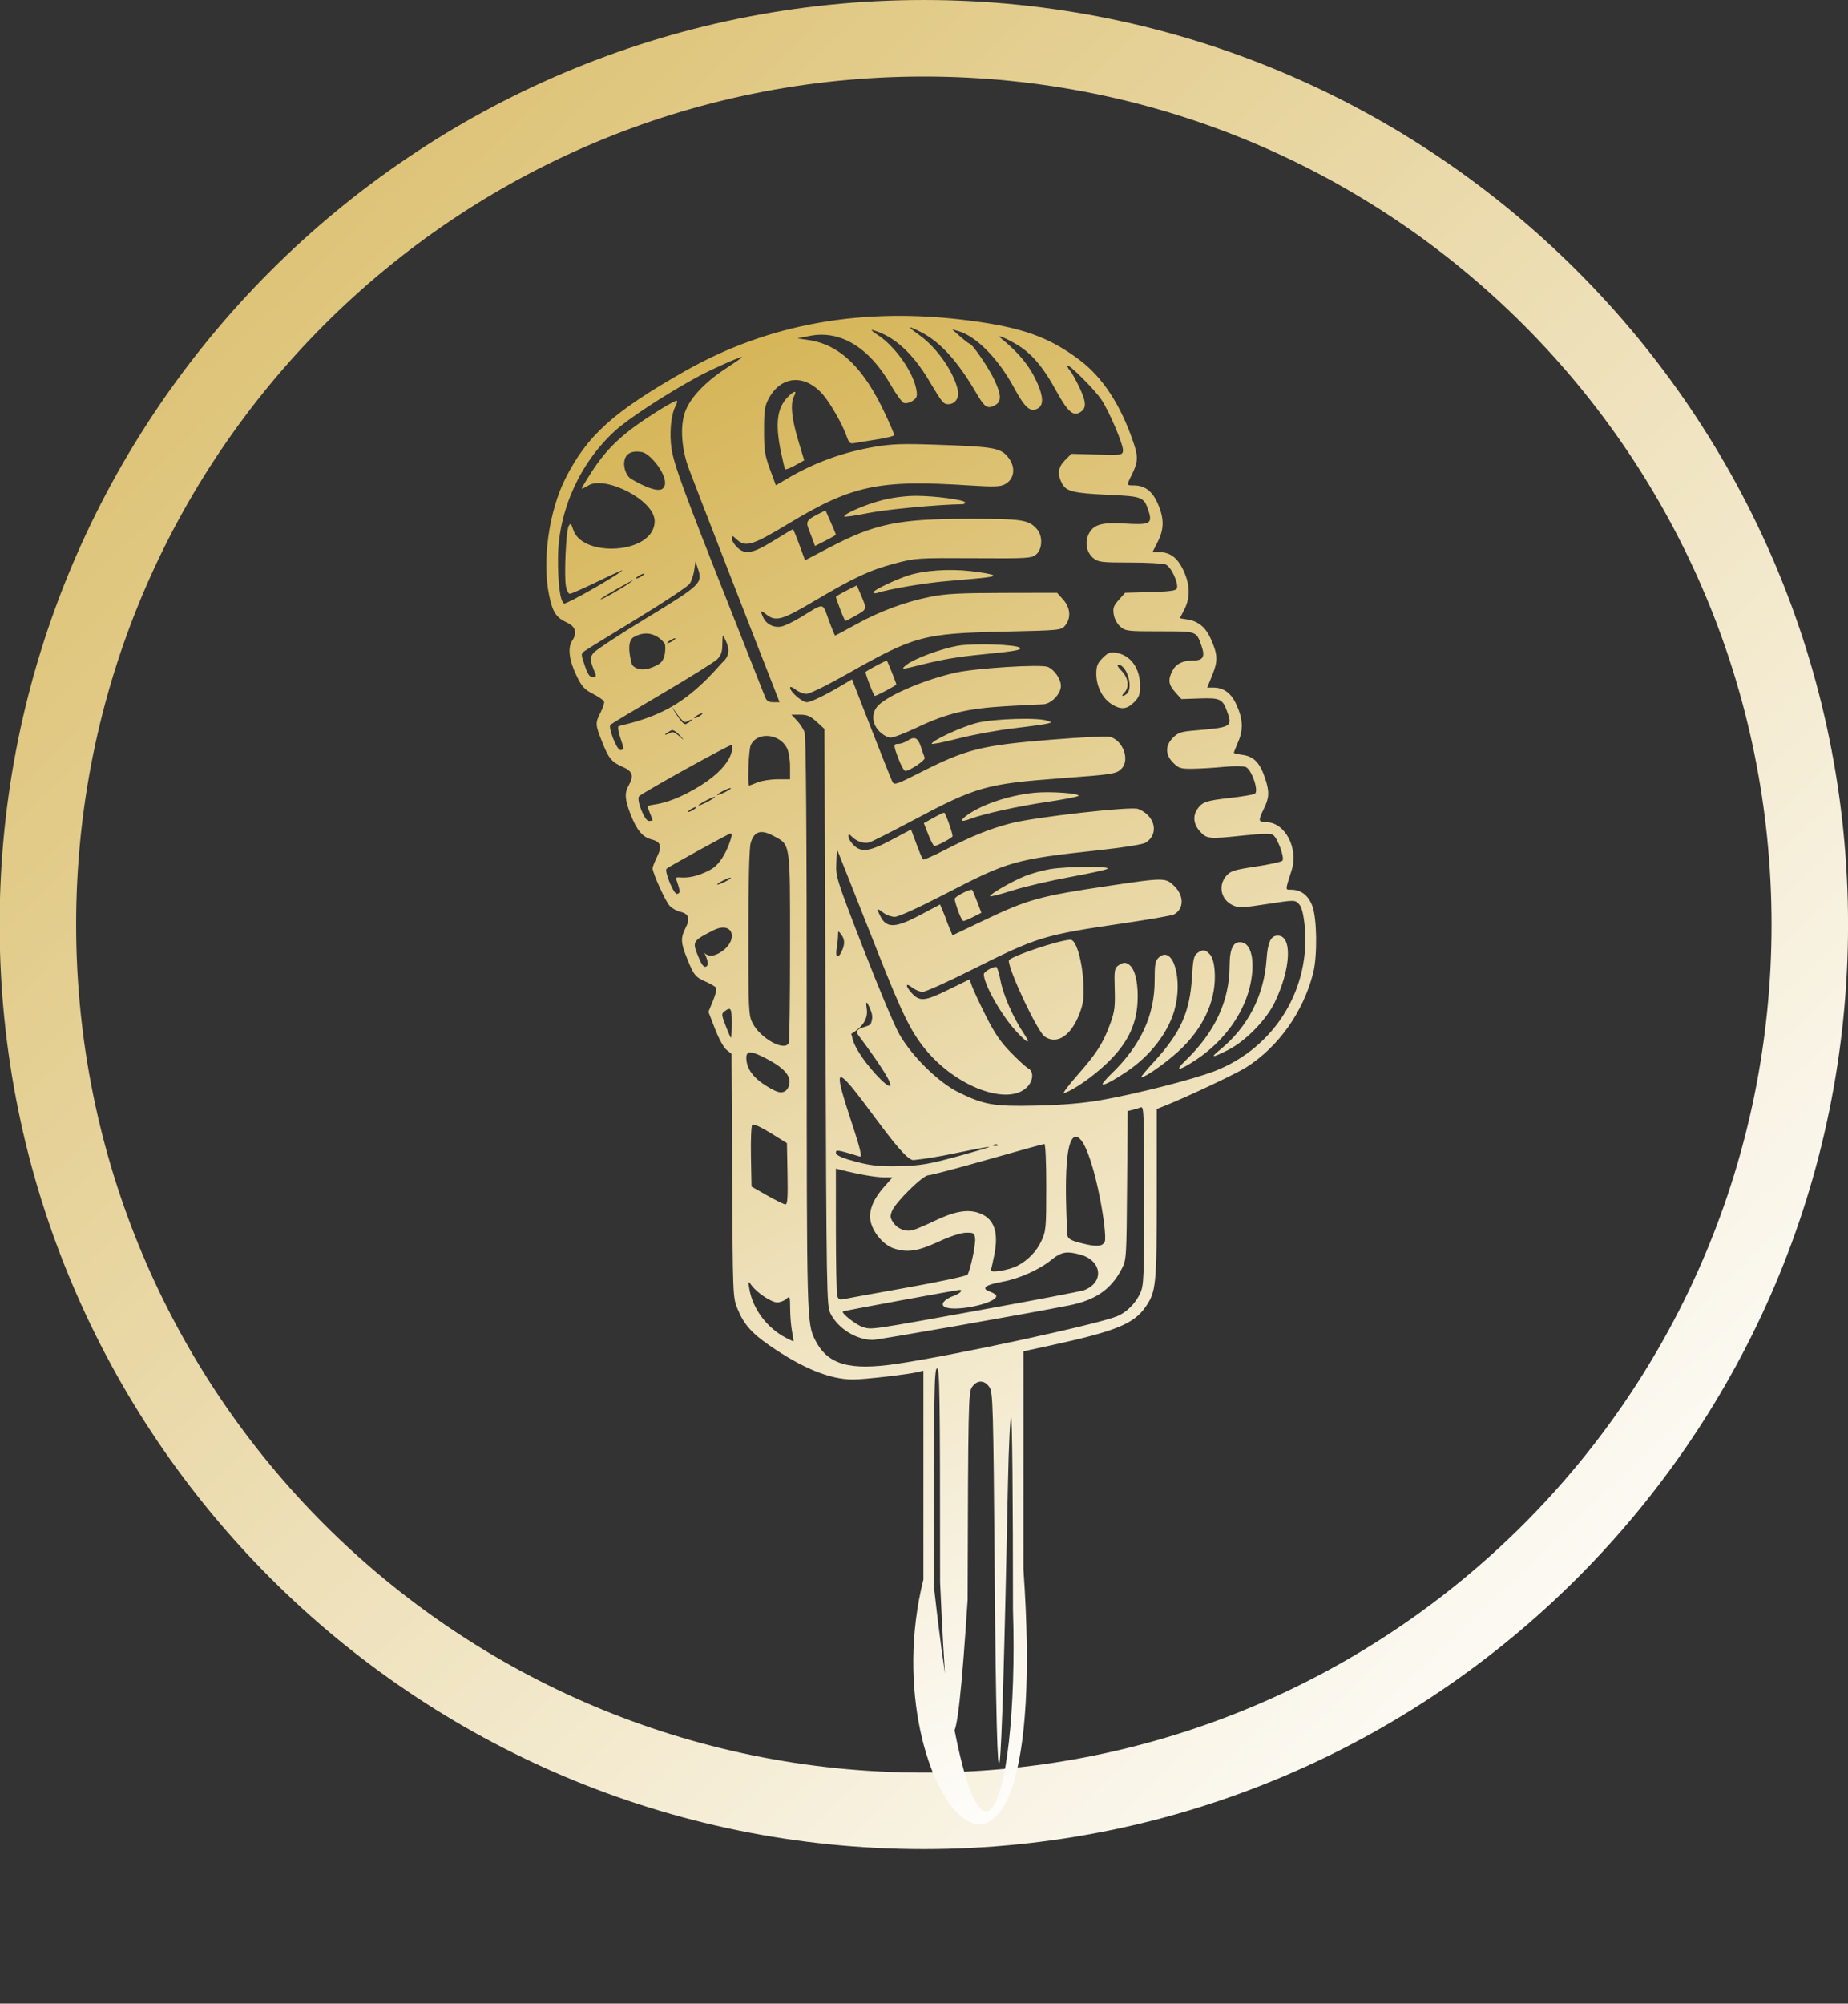 <?xml version="1.0" encoding="UTF-8" standalone="no"?><svg xmlns="http://www.w3.org/2000/svg" xmlns:xlink="http://www.w3.org/1999/xlink" fill="#000000" height="208.2" preserveAspectRatio="xMidYMid meet" version="1" viewBox="8.2 12.5 192.1 208.2" width="192.1" zoomAndPan="magnify"><rect x="8.2" y="12.5" width="192.1" height="208.2" fill="#333333" stroke="none"/><defs><linearGradient gradientTransform="matrix(1.446 0 0 1.446 -51.044 -44.563)" gradientUnits="userSpaceOnUse" id="b" x1="28.729" x2="159.397" xlink:actuate="onLoad" xlink:href="#a" xlink:show="other" xlink:type="simple" y1="29.256" y2="165.906"/><linearGradient id="a" xlink:actuate="onLoad" xlink:show="other" xlink:type="simple"><stop offset="0" stop-color="#d4b250"/><stop offset="1" stop-color="#ffffff"/></linearGradient><linearGradient gradientTransform="translate(-10.539 -13.263) scale(.736)" gradientUnits="userSpaceOnUse" id="c" x1="110.907" x2="213.222" xlink:actuate="onLoad" xlink:href="#a" xlink:show="other" xlink:type="simple" y1="83.229" y2="272.059"/></defs><g><path color="#000000" d="m 104.233,12.501 c -53.012,0 -96.071,43.059 -96.071,96.071 0,53.012 43.059,96.074 96.071,96.074 53.012,0 96.071,-43.062 96.071,-96.074 0,-53.012 -43.059,-96.071 -96.071,-96.071 z m 0,7.952 c 48.714,0 88.119,39.405 88.119,88.119 0,48.714 -39.405,88.121 -88.119,88.121 -48.714,0 -88.119,-39.407 -88.119,-88.121 0,-48.714 39.405,-88.119 88.119,-88.119 z" fill="url(#b)" paint-order="markers fill stroke"/><path d="M 104.187,176.617 V 154.932 l -0.487,0.122 c -1.027,0.257 -5.655,0.791 -6.833,0.789 -2.397,-0.005 -5.236,-1.16 -8.666,-3.527 -1.886,-1.301 -2.696,-2.229 -3.345,-3.834 -0.476,-1.177 -0.483,-1.342 -0.548,-13.837 l -0.066,-12.646 -0.516,-0.406 c -0.293,-0.231 -0.812,-1.172 -1.2,-2.18 l -0.684,-1.774 0.471,-1.137 c 0.259,-0.625 0.411,-1.235 0.336,-1.355 -0.074,-0.12 -0.545,-0.4 -1.046,-0.622 -1.128,-0.5 -1.272,-0.676 -1.973,-2.407 -0.672,-1.66 -0.695,-2.157 -0.149,-3.227 0.491,-0.963 0.312,-1.455 -0.604,-1.657 -0.342,-0.075 -0.825,-0.353 -1.074,-0.618 -0.428,-0.455 -1.767,-3.409 -1.767,-3.897 0,-0.125 0.21,-0.661 0.467,-1.192 0.541,-1.118 0.396,-1.551 -0.605,-1.811 -0.904,-0.234 -1.509,-0.96 -2.136,-2.56 -0.612,-1.563 -0.661,-2.251 -0.216,-3.03 0.57,-0.997 0.418,-1.491 -0.596,-1.929 -1.176,-0.508 -1.483,-0.883 -2.186,-2.675 -0.691,-1.76 -0.697,-1.888 -0.129,-3 0.245,-0.481 0.409,-0.985 0.363,-1.122 -0.046,-0.137 -0.563,-0.495 -1.15,-0.796 -0.898,-0.461 -1.166,-0.753 -1.695,-1.845 -0.799,-1.65 -0.962,-2.939 -0.469,-3.692 0.536,-0.818 0.358,-1.446 -0.527,-1.862 -1.15,-0.541 -1.495,-1.059 -1.867,-2.808 -0.758,-3.555 -0.039,-8.754 1.683,-12.169 2.266,-4.494 5,-6.951 12.42,-11.16 8.728,-4.951 18.52,-6.693 29.56,-5.259 5.478,0.712 8.27,1.705 11.433,4.067 2.44,1.822 4.338,4.733 5.661,8.683 0.486,1.451 0.449,1.983 -0.233,3.345 -0.519,1.037 -0.519,1.037 0.258,1.037 1.069,0 1.839,0.541 2.376,1.669 0.767,1.612 0.802,2.8 0.124,4.138 l -0.569,1.122 h 0.664 c 1.162,0 1.931,0.575 2.554,1.91 0.699,1.498 0.726,2.824 0.083,4.073 l -0.46,0.894 0.825,0.132 c 1.1,0.176 1.871,0.82 2.393,1.999 0.729,1.648 0.757,2.278 0.166,3.742 l -0.535,1.326 h 0.635 c 1.045,0 1.818,0.549 2.348,1.669 0.723,1.528 0.793,2.664 0.243,3.944 -0.254,0.589 -0.461,1.114 -0.461,1.165 0,0.051 0.399,0.147 0.887,0.213 1.19,0.16 1.823,0.813 2.363,2.436 0.458,1.378 0.435,2.02 -0.114,3.132 -0.626,1.269 -0.601,1.429 0.217,1.429 1.961,0 3.387,2.693 2.651,5.006 -0.679,2.134 -0.676,2.01 -0.054,2.01 1.027,0 1.778,0.57 2.204,1.674 0.492,1.276 0.545,5.196 0.094,6.973 -1.029,4.054 -3.599,7.675 -6.964,9.813 -1.043,0.662 -6.058,3.029 -8.427,3.978 l -0.871,0.348 v 8.816 c 0,9.455 -0.066,10.139 -1.135,11.709 -1.224,1.798 -3.099,2.565 -9.863,4.035 l -2.86,0.622 -5.2e-4,22.635 c 3.173,45.122 -16.065,23.72 -10.395,1.06 z m 9.312,3.153 c 0,-11.469 -0.082,-20.026 -0.192,-20.026 -0.105,0 -0.254,3.094 -0.33,6.876 -0.719,35.673 -1.137,38.474 -1.38,9.248 -0.144,-17.32 -0.182,-18.675 -0.539,-19.219 -0.511,-0.779 -1.32,-0.779 -1.831,1e-4 -0.36,0.549 -0.388,1.925 -0.442,22.089 -1.216,18.828 -1.964,18.358 -2.862,-1.824 -0.003,-19.837 -0.04,-22.339 -0.33,-22.227 -0.288,0.111 -0.326,2.763 -0.321,22.62 4.182,37.762 8.881,23.247 8.227,2.465 z m -12.072,-25.553 c 6.058,-0.899 20.878,-4.101 22.91,-4.95 0.994,-0.415 1.901,-1.327 2.397,-2.409 0.366,-0.797 0.398,-1.61 0.402,-10.147 0.005,-8.403 -0.028,-9.268 -0.34,-9.149 -0.19,0.073 -0.576,0.19 -0.859,0.261 l -0.514,0.129 -0.062,7.72 c -0.061,7.608 -0.069,7.734 -0.568,8.695 -1.098,2.115 -2.71,3.23 -5.468,3.78 -4.239,0.845 -19.822,3.583 -20.395,3.583 -1.729,0 -3.63,-1.187 -4.408,-2.754 -0.391,-0.787 -0.411,-2.013 -0.515,-30.775 L 93.901,88.246 93.092,87.505 C 92.439,86.907 92.107,86.764 91.373,86.764 h -0.91 l 0.568,0.596 c 0.312,0.328 0.672,0.87 0.798,1.205 0.159,0.42 0.23,9.867 0.23,30.361 0,30.72 0.01,31.105 0.876,32.816 1.293,2.556 3.536,3.21 8.492,2.475 z m -10.893,-3.352 c -0.104,-0.536 -0.193,-1.599 -0.198,-2.362 -0.009,-1.33 -0.026,-1.372 -0.405,-1.029 -0.218,0.197 -0.642,0.358 -0.942,0.358 -0.603,0 -2.091,-0.988 -2.667,-1.771 -0.366,-0.498 -0.368,-0.494 -0.228,0.364 0.338,2.065 1.829,4.062 3.8,5.087 0.417,0.217 0.774,0.379 0.793,0.36 0.019,-0.019 -0.049,-0.472 -0.153,-1.008 z m 19.824,-2.283 c 5.479,-0.99 10.22,-1.899 10.536,-2.019 2.108,-0.802 1.872,-3.065 -0.385,-3.691 -1.409,-0.391 -2,-0.29 -2.974,0.509 -1.277,1.047 -3.388,1.993 -5.144,2.307 -1.784,0.319 -2.249,0.692 -1.282,1.029 0.361,0.126 0.657,0.328 0.657,0.449 0,0.793 -4.455,1.713 -5.4,1.115 -0.431,-0.272 0.011,-0.782 0.982,-1.133 0.631,-0.228 1.012,-0.612 0.607,-0.612 -0.275,0 -12.08,2.176 -12.142,2.238 -0.182,0.182 1.434,1.439 2.093,1.629 0.951,0.274 0.558,0.331 12.452,-1.819 z m -7.906,-2.28 c 3.393,-0.606 6.239,-1.214 6.323,-1.35 0.3,-0.486 0.858,-3.141 0.788,-3.752 -0.065,-0.573 -0.14,-0.621 -0.941,-0.607 -0.54,0.008 -1.63,0.365 -2.878,0.94 -2.151,0.991 -3.235,1.152 -4.637,0.689 -0.986,-0.325 -2.015,-1.464 -2.358,-2.608 -0.335,-1.117 0.116,-2.38 1.351,-3.783 l 0.874,-0.992 -0.939,-0.005 c -0.833,-0.003 -2.6,-0.311 -4.35,-0.757 l -0.596,-0.152 0.003,6.358 c 0.001,3.497 0.061,6.576 0.133,6.843 0.097,0.36 0.249,0.458 0.593,0.381 0.254,-0.057 3.239,-0.6 6.632,-1.206 z m 11.499,-2.269 c 1.097,-0.567 1.993,-1.492 2.499,-2.58 0.482,-1.035 0.508,-1.327 0.51,-5.585 7.3e-4,-2.632 -0.082,-4.494 -0.2,-4.494 -0.111,0 -2.766,0.731 -5.901,1.624 -3.135,0.893 -5.907,1.624 -6.161,1.624 -0.56,6.2e-4 -3.384,2.771 -3.766,3.695 -0.22,0.532 -0.204,0.724 0.099,1.187 0.447,0.682 1.265,1.013 2.033,0.823 0.319,-0.079 1.346,-0.514 2.281,-0.965 1.969,-0.95 3.312,-1.213 4.452,-0.872 1.69,0.506 2.253,1.905 1.765,4.384 -0.143,0.727 -0.308,1.446 -0.366,1.598 -0.132,0.343 1.856,0.028 2.755,-0.438 z m 9.077,-2.483 c 0.389,-0.727 -1.298,-10.512 -2.888,-10.913 -1.657,-0.418 -1.012,9.097 -1.012,9.936 0,0.623 0.232,0.794 1.516,1.116 1.534,0.386 2.121,0.351 2.384,-0.14 z m -32.966,-7.081 -0.06,-3.186 -1.704,-1.054 c -1.023,-0.633 -1.783,-0.975 -1.901,-0.857 -0.108,0.108 -0.17,1.598 -0.137,3.311 l 0.06,3.114 1.624,0.922 c 0.893,0.507 1.749,0.926 1.901,0.929 0.215,0.005 0.263,-0.705 0.217,-3.179 z m 17.641,-1.804 c 1.875,-0.513 3.38,-0.962 3.345,-0.997 -0.035,-0.035 -1.715,0.28 -3.733,0.699 -1.575,0.327 -2.941,0.552 -4.154,0.676 -1.228,0.125 -6.574,-8.533 -7.542,-8.613 -0.835,-0.069 2.681,8.466 1.962,8.247 -2.359,-0.72 -2.49,-0.74 -2.49,-0.386 0,0.197 0.467,0.454 1.245,0.685 2.18,0.646 3.138,0.765 5.576,0.693 1.999,-0.059 2.931,-0.22 5.791,-1.003 z m 4.221,-1.204 c -0.072,-0.072 -0.259,-0.08 -0.415,-0.017 -0.173,0.069 -0.121,0.12 0.131,0.131 0.228,0.008 0.356,-0.042 0.284,-0.114 z m 10.67,-4.638 c 3.542,-0.61 9.61,-2.153 11.831,-3.01 6.31,-2.434 10.121,-8.665 9.374,-15.327 -0.131,-1.165 -0.311,-1.79 -0.599,-2.078 -0.405,-0.405 -0.462,-0.404 -3.295,0.033 -2.612,0.403 -2.948,0.414 -3.57,0.119 -1.218,-0.578 -1.539,-2.029 -0.673,-3.036 0.451,-0.524 0.792,-0.633 3.065,-0.977 1.407,-0.213 2.655,-0.484 2.774,-0.603 0.273,-0.273 -0.503,-2.397 -0.986,-2.702 -0.226,-0.143 -1.263,-0.115 -3.12,0.082 -3.541,0.376 -3.743,0.357 -4.46,-0.433 -0.672,-0.74 -0.768,-1.605 -0.26,-2.332 0.513,-0.732 0.911,-0.867 3.39,-1.146 1.26,-0.142 2.419,-0.337 2.575,-0.433 0.445,-0.275 -0.337,-2.552 -0.956,-2.786 -0.26,-0.098 -1.301,-0.1 -2.313,-0.003 -1.012,0.097 -2.457,0.182 -3.211,0.19 -1.235,0.011 -1.433,-0.049 -2.003,-0.619 -0.842,-0.842 -0.85,-1.782 -0.022,-2.61 0.532,-0.532 0.831,-0.629 2.328,-0.752 3.666,-0.301 3.851,-0.401 3.348,-1.825 -0.514,-1.458 -0.73,-1.571 -2.882,-1.499 l -1.924,0.064 -0.632,-0.707 c -0.714,-0.799 -0.781,-1.301 -0.297,-2.236 0.372,-0.72 1.063,-1.063 2.143,-1.063 1.051,0 1.276,-0.39 0.877,-1.521 -0.548,-1.552 -0.429,-1.511 -4.344,-1.511 -3.355,0 -3.563,-0.025 -4.095,-0.487 -0.329,-0.286 -0.612,-0.81 -0.685,-1.27 -0.105,-0.66 -0.022,-0.897 0.53,-1.516 l 0.655,-0.734 2.631,-0.073 c 1.989,-0.055 2.659,-0.146 2.746,-0.372 0.207,-0.539 -0.61,-2.286 -1.168,-2.498 -0.285,-0.108 -1.961,-0.197 -3.724,-0.197 -2.9,0 -3.259,-0.042 -3.768,-0.443 -0.725,-0.57 -0.943,-1.676 -0.5,-2.532 0.512,-0.991 1.341,-1.224 3.815,-1.073 2.571,0.157 2.838,0.003 2.385,-1.369 -0.461,-1.396 -0.629,-1.462 -4.113,-1.621 -3.699,-0.169 -4.438,-0.35 -4.876,-1.198 -0.497,-0.961 -0.398,-1.682 0.332,-2.411 l 0.653,-0.653 2.65,0.074 c 2.56,0.071 2.652,0.058 2.715,-0.384 0.079,-0.556 -1.423,-4.107 -2.266,-5.354 -0.685,-1.015 -3.336,-3.666 -3.501,-3.501 -0.059,0.059 0.049,0.28 0.24,0.491 0.191,0.211 0.653,1.037 1.026,1.835 0.725,1.55 0.717,2.162 -0.034,2.564 -0.686,0.367 -1.264,-0.179 -2.414,-2.281 -1.212,-2.214 -2.253,-3.52 -3.542,-4.446 -0.935,-0.672 -2.907,-1.59 -2.227,-1.037 1.909,1.551 3.031,2.929 3.806,4.669 0.646,1.452 0.662,2.333 0.048,2.661 -0.782,0.418 -1.325,-0.059 -2.467,-2.169 -1.63,-3.012 -3.918,-5.337 -5.774,-5.87 l -0.666,-0.191 0.84,0.742 c 0.462,0.408 0.901,0.746 0.976,0.751 0.296,0.019 1.994,2.499 2.605,3.805 0.736,1.574 0.733,2.252 -0.012,2.622 -0.75,0.372 -1.023,0.184 -1.89,-1.3 -1.948,-3.335 -3.743,-5.308 -5.759,-6.332 -1.456,-0.74 -1.498,-0.644 -0.141,0.327 1.834,1.314 3.625,3.904 3.994,5.777 0.148,0.753 -0.308,1.389 -0.998,1.389 -0.516,0 -0.622,-0.13 -2,-2.441 -1.719,-2.882 -3.63,-4.612 -5.789,-5.24 -0.343,-0.1 -0.182,0.076 0.442,0.48 1.816,1.177 3.734,3.906 4.031,5.737 0.106,0.656 0.045,0.825 -0.41,1.123 -0.295,0.193 -0.7,0.288 -0.901,0.211 -0.201,-0.077 -0.82,-0.932 -1.376,-1.9 -2.222,-3.867 -5.237,-5.688 -8.39,-5.066 l -1.299,0.256 1.165,0.174 c 3.246,0.484 5.714,2.862 7.96,7.669 0.52,1.112 0.945,2.104 0.945,2.205 0,0.1 -0.804,0.305 -1.787,0.455 -0.983,0.15 -2.032,0.32 -2.332,0.379 -0.474,0.093 -0.584,-0.002 -0.836,-0.722 -0.43,-1.231 -1.699,-3.453 -2.48,-4.343 -1.882,-2.143 -4.338,-1.947 -5.619,0.448 -0.413,0.773 -0.481,1.236 -0.481,3.282 -2.11e-4,2.081 0.078,2.594 0.615,4.054 l 0.615,1.672 1.117,-0.661 c 2.853,-1.687 5.834,-2.777 9.13,-3.338 1.781,-0.304 2.915,-0.344 6.388,-0.225 5.843,0.199 6.64,0.326 7.401,1.178 0.936,1.048 0.822,2.394 -0.25,2.948 -0.486,0.251 -1.152,0.27 -3.709,0.105 -9.371,-0.605 -12.154,-0.017 -18.752,3.966 -3.785,2.285 -4.491,2.497 -5.411,1.633 -0.436,-0.409 -0.501,-0.422 -0.501,-0.098 0,0.205 0.239,0.612 0.532,0.904 0.835,0.835 1.622,0.699 3.818,-0.66 1.059,-0.655 1.962,-1.191 2.007,-1.191 0.045,0 0.347,0.727 0.671,1.615 l 0.589,1.615 2.418,-1.269 c 4.849,-2.545 7.257,-3.044 14.688,-3.044 5.5,0 6.13,0.096 6.998,1.07 0.629,0.705 0.582,2.1 -0.088,2.643 -0.485,0.393 -0.879,0.416 -6.492,0.382 -5.82,-0.035 -6.031,-0.022 -8.139,0.534 -2.619,0.69 -4.261,1.452 -8.395,3.897 -3.389,2.004 -4.03,2.186 -5.005,1.42 -0.635,-0.5 -0.679,-0.459 -0.33,0.307 0.322,0.708 1.106,1.096 1.893,0.939 0.354,-0.071 1.261,-0.506 2.016,-0.968 2.506,-1.533 2.224,-1.561 2.896,0.283 0.325,0.891 0.626,1.621 0.668,1.621 0.042,0 1.028,-0.526 2.191,-1.168 2.471,-1.365 5.131,-2.346 7.793,-2.875 1.499,-0.298 3.08,-0.379 7.494,-0.387 l 5.593,-0.011 0.633,0.707 c 0.752,0.841 0.84,1.912 0.219,2.68 -0.411,0.509 -0.445,0.512 -6.443,0.65 -8.318,0.191 -9.243,0.442 -16.204,4.383 -2.069,1.172 -3.928,2.083 -4.248,2.083 -0.313,0 -0.826,-0.202 -1.14,-0.449 -0.314,-0.247 -0.571,-0.337 -0.571,-0.2 0,0.435 1.247,1.515 1.749,1.515 0.429,0 2.03,-0.789 4.014,-1.977 l 0.674,-0.403 2.004,5.142 c 1.102,2.828 2.094,5.314 2.204,5.523 0.181,0.344 0.444,0.257 2.736,-0.906 4.948,-2.511 6.451,-2.891 13.75,-3.483 3.003,-0.243 5.726,-0.384 6.05,-0.313 1.4,0.307 2.194,2.403 1.263,3.334 -0.532,0.532 -0.895,0.589 -6.292,0.988 -7.723,0.572 -8.809,0.878 -15.247,4.305 -2.312,1.231 -4.418,2.293 -4.68,2.362 -0.561,0.147 -1.302,-0.101 -1.804,-0.602 -0.327,-0.327 -0.358,-0.327 -0.358,-0.008 0,0.193 0.239,0.589 0.532,0.882 0.802,0.802 1.655,0.684 3.971,-0.545 l 2.012,-1.068 0.216,0.585 c 0.735,1.989 0.927,2.449 1.056,2.529 0.079,0.049 1.094,-0.401 2.255,-0.999 2.817,-1.453 4.634,-2.185 6.848,-2.763 2.448,-0.638 12.475,-1.775 13.21,-1.497 1.788,0.674 2.231,2.608 0.804,3.51 -0.282,0.178 -2.217,0.493 -4.702,0.764 -8.983,0.981 -9.491,1.124 -16.167,4.576 -2.801,1.448 -4.83,2.369 -5.222,2.369 -0.352,0 -0.898,-0.202 -1.211,-0.449 -0.652,-0.513 -0.7,-0.43 -0.254,0.433 0.633,1.223 1.565,1.18 4.152,-0.195 l 2.027,-1.077 0.325,0.778 c 0.179,0.428 0.325,0.803 0.325,0.834 0,0.03 0.145,0.402 0.322,0.826 l 0.322,0.77 3.089,-1.474 c 4.786,-2.283 5.886,-2.588 13.32,-3.693 5.648,-0.84 5.759,-0.838 6.682,0.085 1,1 0.962,2.365 -0.081,2.916 -0.206,0.109 -2.469,0.506 -5.03,0.883 -8.625,1.269 -9.085,1.41 -16.186,4.965 -2.411,1.207 -4.615,2.194 -4.897,2.194 -0.283,0 -0.771,-0.202 -1.085,-0.449 -0.698,-0.549 -0.75,-0.21 -0.083,0.537 0.843,0.943 1.354,0.903 3.808,-0.297 l 2.238,-1.095 0.249,0.706 c 0.137,0.388 0.782,1.77 1.433,3.072 0.908,1.814 1.515,2.705 2.602,3.818 0.78,0.799 1.601,1.548 1.824,1.664 0.586,0.306 0.516,1.29 -0.138,1.944 -1.977,1.977 -7.353,-0.017 -10.548,-3.909 -1.507,-1.837 -2.436,-3.723 -4.873,-9.889 -1.153,-2.918 -2.601,-6.572 -3.217,-8.121 l -1.121,-2.815 -0.064,1.459 c -0.062,1.417 0.018,1.67 2.768,8.771 1.558,4.021 3.243,8.043 3.745,8.936 1.317,2.341 4.1,5.078 6.222,6.119 2.647,1.298 3.665,1.469 8.118,1.364 2.626,-0.062 4.781,-0.244 6.605,-0.557 z m -2.413,-2.586 c 2.021,-2.29 2.699,-3.354 3.441,-5.396 0.443,-1.22 0.51,-1.749 0.453,-3.565 -0.059,-1.9 -0.021,-2.166 0.351,-2.437 0.538,-0.393 0.873,-0.386 1.288,0.029 0.547,0.547 0.833,2.046 0.731,3.828 -0.139,2.415 -1.138,4.365 -3.264,6.364 -1.438,1.353 -3.265,2.625 -4.361,3.036 -0.23,0.086 0.383,-0.75 1.362,-1.86 z m 2.63,0.907 c 0,-0.098 0.399,-0.563 0.887,-1.034 3.08,-2.972 4.527,-6.085 4.527,-9.741 0,-1.711 0.06,-2.039 0.434,-2.377 1.486,-1.344 2.546,2.314 1.605,5.538 -0.676,2.314 -2.493,4.659 -4.854,6.261 -1.484,1.007 -2.599,1.587 -2.599,1.353 z m 5.342,-2.307 c 2.759,-2.997 3.736,-5.163 3.947,-8.75 0.11,-1.872 0.2,-2.287 0.552,-2.545 0.569,-0.416 0.848,-0.387 1.319,0.134 0.26,0.287 0.431,0.883 0.491,1.704 0.202,2.791 -0.959,5.573 -3.311,7.932 -1.294,1.298 -3.827,3.132 -4.326,3.132 -0.084,0 0.514,-0.723 1.328,-1.608 z m 3.282,-0.138 c 3.063,-2.944 4.575,-6.199 4.583,-9.87 0.005,-1.858 0.434,-2.617 1.353,-2.386 1.027,0.258 1.334,2.359 0.701,4.789 -0.737,2.829 -2.769,5.546 -5.511,7.369 -1.827,1.215 -2.333,1.259 -1.125,0.098 z m 3.6,-1.131 c 2.875,-2.342 4.564,-5.622 4.821,-9.359 0.124,-1.801 0.446,-2.49 1.164,-2.49 1.533,0 1.386,3.398 -0.3,6.911 -0.887,1.849 -3.042,4.053 -4.858,4.97 -1.697,0.857 -1.908,0.848 -0.827,-0.032 z m -21.171,-1.867 c -1.528,-1.634 -3.397,-4.918 -3.397,-5.97 0,-0.243 0.876,-0.764 1.285,-0.764 0.1,0 0.302,0.636 0.448,1.413 0.282,1.493 1.325,3.878 2.382,5.444 0.842,1.248 0.51,1.191 -0.719,-0.123 z m 2.925,0.504 c -0.752,-0.527 -3.723,-6.819 -3.723,-7.885 0,-0.384 5.289,-2.168 6.426,-2.168 0.577,0 1.221,2.209 1.325,4.548 0.067,1.496 -0.005,2.074 -0.386,3.088 -0.872,2.324 -2.363,3.314 -3.642,2.418 z m -8.987,-13.031 c -0.203,-0.566 -0.368,-1.136 -0.368,-1.266 7.4e-4,-0.242 1.666,-1.094 1.825,-0.933 0.048,0.048 0.282,0.602 0.52,1.23 l 0.433,1.142 -0.839,0.428 c -0.461,0.235 -0.921,0.428 -1.021,0.428 -0.1,0 -0.348,-0.463 -0.551,-1.029 z m 3.315,-1.55 c 0,-0.234 2.263,-1.538 3.621,-2.087 0.688,-0.278 1.885,-0.608 2.659,-0.734 1.733,-0.281 6.233,-0.31 5.944,-0.037 -0.113,0.107 -1.871,0.496 -3.907,0.866 -2.036,0.37 -4.74,1.002 -6.009,1.405 -1.269,0.403 -2.308,0.667 -2.308,0.587 z m -6.42,-6.403 -0.465,-1.185 0.98,-0.547 c 0.539,-0.301 1.047,-0.547 1.129,-0.547 0.131,0 0.878,2.084 0.878,2.451 0,0.151 -1.607,1.014 -1.886,1.014 -0.094,-2e-4 -0.38,-0.533 -0.636,-1.185 z m 3.822,-1.854 c 1.496,-1.192 4.439,-2.21 7.202,-2.492 1.637,-0.167 4.856,0.066 4.569,0.33 -0.102,0.094 -1.598,0.381 -3.325,0.636 -2.972,0.44 -6.522,1.223 -7.864,1.734 -0.936,0.356 -1.18,0.268 -0.581,-0.209 z m -6.9,-5.967 c -0.571,-1.492 -0.573,-1.605 -0.022,-1.605 0.242,0 0.68,-0.157 0.973,-0.349 0.712,-0.467 1.05,-0.294 1.375,0.705 0.149,0.459 0.32,0.949 0.378,1.089 0.102,0.243 -1.558,1.37 -2.019,1.37 -0.122,0 -0.43,-0.545 -0.685,-1.21 z m 3.435,-1.613 c 0,-0.329 3.089,-1.757 4.68,-2.164 1.735,-0.444 6.415,-0.589 7.339,-0.227 l 0.433,0.169 -0.433,0.127 c -0.238,0.07 -1.797,0.287 -3.465,0.483 -1.667,0.196 -4.274,0.673 -5.793,1.061 -1.519,0.388 -2.761,0.636 -2.761,0.55 z m -5.431,-1.275 c -0.819,-0.819 -0.869,-1.966 -0.118,-2.717 1.102,-1.102 4.897,-2.707 8.039,-3.4 2.134,-0.471 8.792,-0.89 9.554,-0.602 0.684,0.259 1.382,1.261 1.382,1.984 0,0.84 -1.043,1.901 -1.878,1.91 -0.337,0.003 -2.074,0.093 -3.861,0.197 -3.973,0.232 -6.149,0.752 -9.177,2.192 -1.236,0.588 -2.486,1.069 -2.778,1.069 -0.297,0 -0.808,-0.278 -1.163,-0.633 z M 123.722,85.65 c -0.929,-0.595 -1.561,-1.857 -1.561,-3.117 0,-0.826 0.115,-1.115 0.66,-1.66 0.565,-0.565 0.771,-0.642 1.439,-0.533 1.462,0.237 2.449,1.607 2.449,3.398 0,0.938 -0.098,1.208 -0.633,1.743 -0.748,0.748 -1.38,0.793 -2.354,0.169 z m 1.645,-1.095 c 0.662,-0.662 -0.062,-2.988 -0.93,-2.988 -0.168,0 -0.023,0.27 0.341,0.633 0.715,0.715 0.844,1.723 0.293,2.275 -0.187,0.187 -0.255,0.34 -0.152,0.34 0.104,0 0.306,-0.117 0.449,-0.26 z M 98.582,83.592 c -0.257,-0.672 -0.441,-1.243 -0.409,-1.268 0.38,-0.292 2.156,-1.224 2.216,-1.163 0.094,0.094 0.983,2.325 0.983,2.467 0,0.093 -2.062,1.187 -2.237,1.187 -0.047,0 -0.296,-0.55 -0.553,-1.223 z m 3.873,-2.028 c 0.801,-0.63 3.601,-1.665 5.31,-1.963 1.618,-0.282 6.101,-0.137 6.446,0.208 0.228,0.228 -0.512,0.362 -3.743,0.675 -2.682,0.26 -4.27,0.527 -6.533,1.097 -2.047,0.516 -2.156,0.515 -1.48,-0.017 z m -6.914,-5.744 c -0.247,-0.66 -0.449,-1.243 -0.449,-1.296 0,-0.053 0.49,-0.345 1.088,-0.648 l 1.088,-0.551 0.394,0.927 c 0.671,1.577 0.68,1.535 -0.432,2.172 -0.572,0.328 -1.085,0.596 -1.14,0.596 -0.055,0 -0.302,-0.54 -0.549,-1.199 z m 3.449,-1.786 c 0,-0.21 2.399,-1.355 3.681,-1.756 1.64,-0.513 4.171,-0.686 6.388,-0.437 1.191,0.134 2.25,0.322 2.353,0.418 0.194,0.181 -0.291,0.244 -4.843,0.631 -2.302,0.196 -5.854,0.799 -7.2,1.223 -0.208,0.066 -0.379,0.03 -0.379,-0.08 z m -6.289,-5.401 c -0.12,-0.33 -0.323,-0.863 -0.451,-1.183 -0.289,-0.727 -0.16,-0.938 0.908,-1.483 l 0.852,-0.435 0.541,1.223 c 0.297,0.673 0.541,1.258 0.541,1.3 0,0.043 -0.489,0.325 -1.086,0.628 l -1.086,0.55 z m 3.257,-2.471 c 0,-0.294 2.275,-1.264 3.987,-1.7 1.017,-0.259 2.425,-0.437 3.465,-0.438 1.987,-0.001 5.109,0.419 5.109,0.689 0,0.098 -0.122,0.18 -0.271,0.182 -2.507,0.028 -7.964,0.541 -9.853,0.927 -1.34,0.273 -2.436,0.426 -2.436,0.341 z m -6.15,-4.916 c -0.05,-0.081 -0.246,-0.898 -0.436,-1.815 -0.593,-2.872 -0.399,-4.509 0.666,-5.622 0.697,-0.727 1.054,-0.799 0.702,-0.142 -0.4,0.748 -0.256,2.293 0.425,4.561 l 0.632,2.104 -0.949,0.53 c -0.522,0.292 -0.99,0.464 -1.04,0.383 z m 0.429,63.964 c 0.212,-0.844 -0.462,-1.67 -2.083,-2.552 -1.808,-0.984 -2.374,-1.043 -2.374,-0.249 0,1.303 0.946,2.403 2.922,3.4 0.775,0.391 1.342,0.17 1.535,-0.599 z m -0.041,-4.356 c 0.072,-0.189 0.131,-4.695 0.131,-10.016 -6.04e-4,-10.981 0.07,-10.524 -1.789,-11.511 -1.267,-0.672 -1.97,-0.43 -2.311,0.798 -0.142,0.512 -0.229,4.031 -0.23,9.331 -7.38e-4,8.069 0.021,8.552 0.43,9.354 0.824,1.616 3.397,3.011 3.769,2.043 z m 8.548,-2.048 c 0.183,-0.525 0.166,-0.846 -0.073,-1.418 -0.385,-0.922 -0.502,-0.939 -0.372,-0.054 0.159,1.085 -0.478,1.999 -1.933,2.775 -1.912,1.019 0.015,-1.929 0.433,0.233 0.524,2.709 8.249,9.918 0.599,-0.311 -0.611,-0.817 1.346,-0.768 1.346,-1.226 z m -14.48,0.008 c 0,-1.564 -0.085,-1.71 -0.728,-1.24 -0.357,0.261 -0.351,0.345 0.097,1.516 0.261,0.682 0.51,1.24 0.553,1.24 0.043,0 0.078,-0.682 0.078,-1.516 z m -2.505,-6.041 c 0.066,-0.106 -0.021,-0.53 -0.192,-0.94 -0.476,-1.139 -0.171,0.58 1.376,-0.285 2.117,-1.184 1.58,-3.5 -0.649,-2.348 -2.182,1.127 -2.174,1.111 -1.398,2.955 0.335,0.796 0.625,1.004 0.863,0.619 z m 13.947,-1.441 c 0.336,-0.737 0.317,-1.228 -0.067,-1.735 -0.307,-0.406 -0.318,-0.402 -0.327,0.121 -0.004,0.298 -0.07,0.907 -0.144,1.353 -0.155,0.936 0.16,1.089 0.537,0.261 z m -16.857,-6.201 c 0,-0.14 -0.115,-0.574 -0.256,-0.964 -0.424,-1.172 0.476,0.318 3.482,-1.309 1.503,-0.814 2.188,-3.443 2.188,-3.553 0,-0.11 -0.057,-0.199 -0.126,-0.199 -0.162,0 -6.424,3.451 -6.648,3.664 -0.249,0.236 0.72,2.616 1.065,2.616 0.162,0 0.295,-0.115 0.295,-0.255 z m 5.323,-1.424 c -0.099,-0.099 -1.425,0.558 -1.425,0.707 0,0.054 0.34,-0.063 0.755,-0.261 0.415,-0.198 0.717,-0.399 0.67,-0.446 z m -8.138,-5.982 c 0,-0.045 -0.146,-0.43 -0.323,-0.856 -0.566,-1.354 0.348,0.086 4.602,-2.317 4.211,-2.379 4.123,-4.441 3.93,-4.634 -0.114,-0.115 -9.108,4.862 -9.599,5.312 -0.336,0.308 0.546,2.577 1.002,2.577 0.214,0 0.388,-0.037 0.388,-0.082 z m 4.548,-1.341 c 0,-0.059 -0.195,-0.003 -0.433,0.123 -0.238,0.128 -0.433,0.281 -0.433,0.34 0,0.059 0.195,0.003 0.433,-0.123 0.238,-0.128 0.433,-0.28 0.433,-0.34 z m 1.949,-1.076 c 0,-0.059 -0.39,0.091 -0.866,0.334 -0.476,0.243 -0.866,0.491 -0.866,0.55 0,0.059 0.39,-0.091 0.866,-0.334 0.476,-0.243 0.866,-0.491 0.866,-0.55 z m 1.642,-0.912 c -0.099,-0.099 -1.425,0.558 -1.425,0.707 0,0.054 0.34,-0.063 0.755,-0.261 0.415,-0.198 0.717,-0.399 0.67,-0.446 z m 2.764,-0.595 c 0.428,-0.179 1.365,-0.325 2.084,-0.325 h 1.306 v -1.31 c 0,-0.747 -0.141,-1.583 -0.328,-1.945 -0.789,-1.525 -3.117,-1.701 -3.762,-0.284 -0.216,0.475 -0.357,4.189 -0.159,4.189 0.045,0 0.432,-0.146 0.859,-0.325 z M 73.003,90.256 c 0,-0.104 -0.142,-0.593 -0.317,-1.087 -0.174,-0.493 -0.269,-1.021 -0.211,-1.172 0.058,-0.151 2.841,-0.48 5.667,-2.134 2.826,-1.654 4.896,-4.31 5.118,-4.497 0.664,-0.56 0.821,-1.249 0.472,-2.083 -0.172,-0.411 -0.342,-0.747 -0.378,-0.747 -0.036,5.28e-4 -0.068,0.439 -0.071,0.975 -0.004,0.746 -0.132,1.099 -0.541,1.502 -0.295,0.29 -2.868,1.896 -5.719,3.57 -2.851,1.673 -5.267,3.126 -5.369,3.228 -0.268,0.268 0.667,2.635 1.04,2.635 0.17,0 0.309,-0.085 0.309,-0.189 z m 6.235,-0.886 c 0,-0.059 -0.897,-1.167 -1.254,-0.982 -0.357,0.185 -0.65,0.385 -0.65,0.444 0,0.059 0.292,-0.043 0.65,-0.228 0.357,-0.185 1.254,0.825 1.254,0.765 z M 80.149,87.294 c 0,-0.059 -0.292,0.043 -0.65,0.228 -0.357,0.185 -1.436,-1.611 -1.436,-1.551 0,0.059 1.078,1.953 1.436,1.768 0.357,-0.185 0.65,-0.385 0.65,-0.444 z m 1.083,-0.654 c 0,-0.059 -0.195,-0.003 -0.433,0.123 -0.238,0.128 -0.433,0.281 -0.433,0.34 0,0.059 0.195,0.003 0.433,-0.123 0.238,-0.127 0.433,-0.281 0.433,-0.34 z m 7.689,-1.988 c -2.385,-6.06 -8.735,-22.4 -9.152,-23.551 -0.725,-2.002 -0.876,-4.238 -0.386,-5.713 0.487,-1.465 2.015,-3.118 4.223,-4.568 0.957,-0.628 1.741,-1.174 1.741,-1.211 0,-0.157 -3.257,1.291 -4.758,2.114 -3.341,1.834 -7.102,4.3 -8.474,5.557 -3.645,3.34 -5.86,8.26 -5.911,13.133 -0.028,2.673 0.233,4.643 0.637,4.798 0.248,0.095 5.33,-2.793 6.053,-3.44 0.119,-0.106 -1.002,0.396 -2.49,1.118 -1.489,0.722 -2.824,1.312 -2.968,1.313 -0.144,7.51e-4 -0.327,-0.351 -0.408,-0.782 -0.202,-1.075 0.01,-5.762 0.284,-6.249 0.195,-0.348 0.253,-0.301 0.482,0.393 0.963,2.919 8.442,2.513 8.459,-0.902 0.011,-2.215 -5.172,-4.763 -6.878,-3.723 -0.387,0.236 -0.704,0.375 -0.704,0.308 0,-0.067 0.437,-0.796 0.97,-1.621 1.727,-2.67 3.38,-4.194 7.009,-6.463 0.994,-0.622 1.855,-1.083 1.912,-1.025 0.057,0.058 -0.006,0.312 -0.143,0.566 -0.474,0.886 -0.655,2.843 -0.41,4.436 0.257,1.669 1.283,4.459 6.213,16.904 1.793,4.526 3.361,8.497 3.485,8.825 0.177,0.468 0.364,0.596 0.878,0.596 h 0.653 z M 70.08,82.486 c -0.59,-1.456 -0.603,-1.602 -0.191,-2.134 0.224,-0.289 2.697,-1.917 5.496,-3.617 5.614,-3.409 5.873,-3.655 5.384,-5.083 l -0.276,-0.806 -0.128,0.892 c -0.07,0.491 -0.281,1.125 -0.467,1.41 -0.186,0.284 -2.624,1.905 -5.417,3.602 -2.793,1.697 -5.266,3.222 -5.495,3.389 -0.41,0.3 -0.41,0.323 -0.004,1.515 0.311,0.914 0.515,1.21 0.833,1.21 0.315,0 0.382,-0.095 0.268,-0.379 z M 76.671,81.518 c 0.864,-0.507 0.663,-1.994 0.663,-2.047 0,-0.113 -1.294,-1.918 -3.286,-0.748 -0.864,0.507 -0.179,2.719 -0.179,2.772 0,0.113 0.81,1.193 2.802,0.022 z m 1.746,-2.674 c 0,-0.059 -0.195,-0.003 -0.433,0.123 -0.238,0.128 -0.433,0.281 -0.433,0.34 0,0.059 0.195,0.003 0.433,-0.123 0.238,-0.128 0.433,-0.281 0.433,-0.34 z m -4.746,-5.79 c 0.447,-0.335 0.413,-0.331 -0.235,0.025 -1.771,0.974 -2.815,1.605 -2.815,1.698 0,0.127 2.356,-1.204 3.05,-1.724 z m 1.498,-0.923 c 0,-0.059 -0.195,-0.003 -0.433,0.123 -0.238,0.128 -0.433,0.281 -0.433,0.34 0,0.059 0.195,0.003 0.433,-0.123 0.238,-0.128 0.433,-0.281 0.433,-0.34 z m 1.902,-8.848 c 1.007,-0.792 -1.124,-3.611 -2.136,-3.805 -2.52,-0.484 -2.035,2.264 -1.119,2.798 0.519,0.302 2.625,1.503 3.255,1.008 z" fill="url(#c)"/></g></svg>